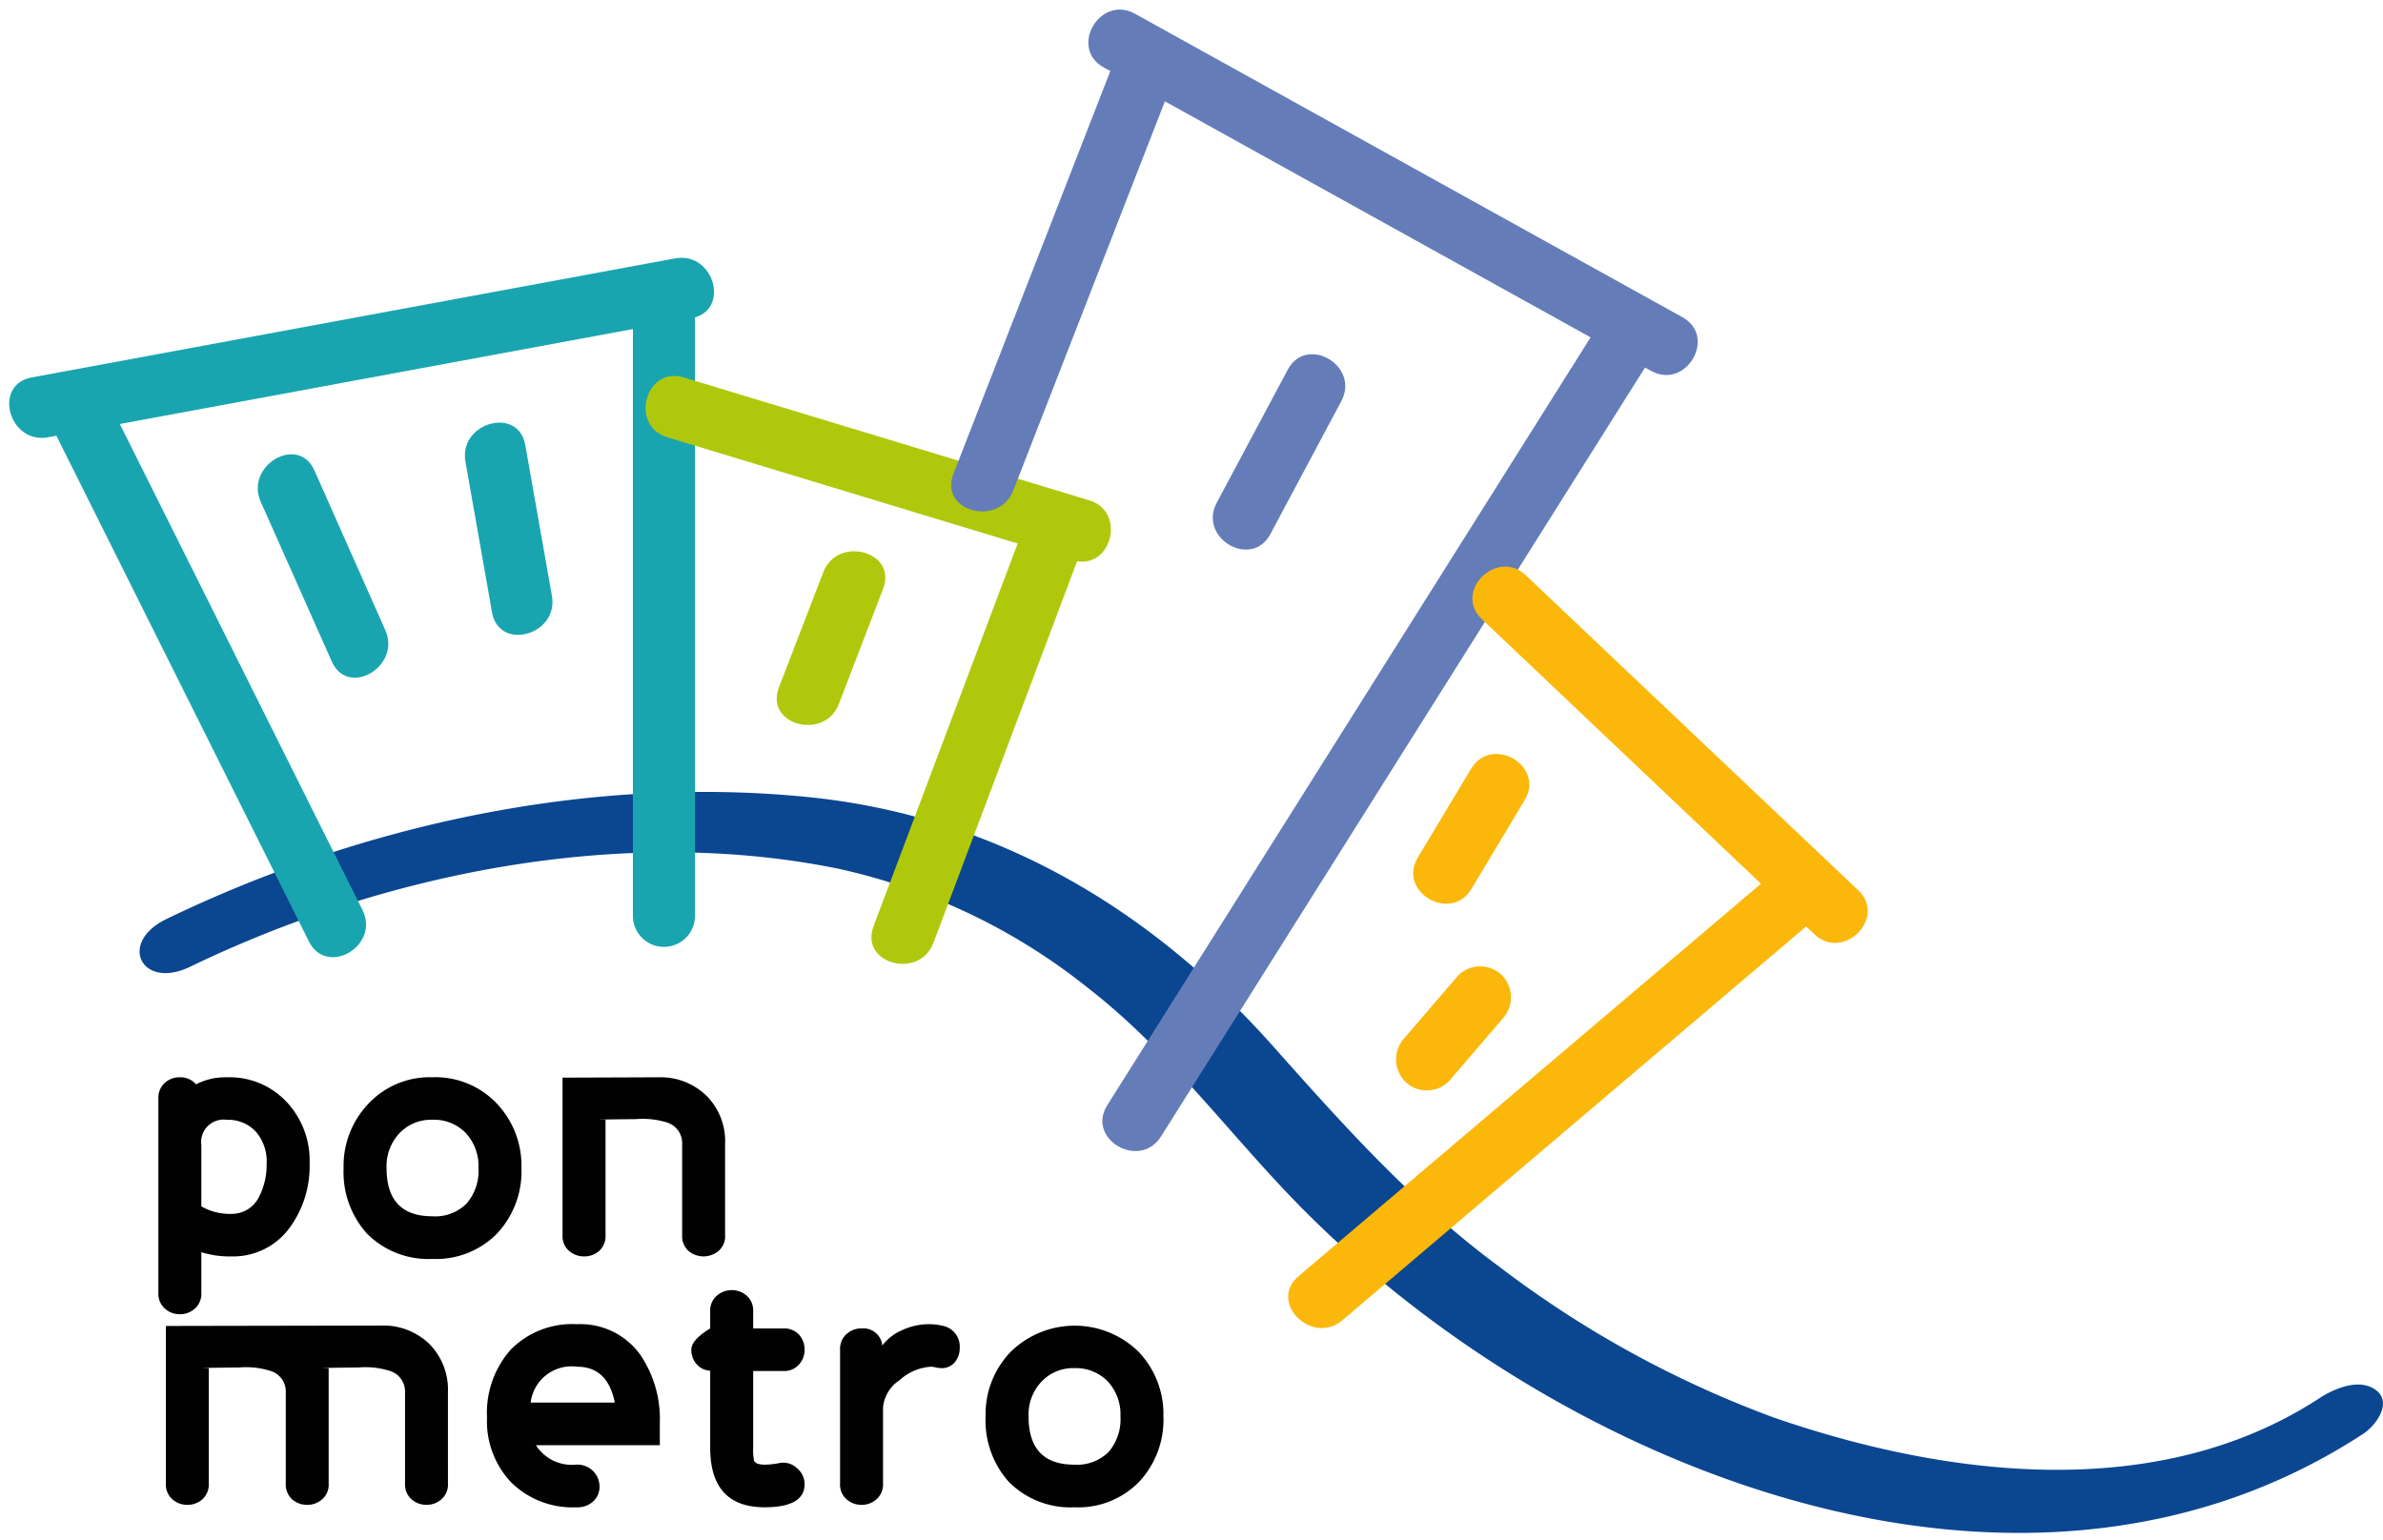 <svg xmlns="http://www.w3.org/2000/svg" viewBox="0 0 135.26 87.424">
  <defs>
    <style>
      .cls-1 {
        fill: #0b4691;
      }

      .cls-2 {
        fill: #19a5b0;
      }

      .cls-3 {
        fill: #b0c80c;
      }

      .cls-4 {
        fill: #647db8;
      }

      .cls-5 {
        fill: #fbb80b;
      }

      .cls-6 {
        fill: #010101;
      }
    </style>
  </defs>
  <g id="Livello_2" data-name="Livello 2">
    <g id="PON">
      <path class="cls-1" d="M10.786,54.889c11.08-5.354,24.62-8.06,36.824-5.563a34.491,34.491,0,0,1,14.198,6.807c4.486,3.488,7.792,8.035,11.72,12.082,14.694,15.124,41.155,25.918,60.619,13.182.687-.453,1.647-1.719.748-2.447-.928-.748-2.4-.122-3.24.428-9.16,5.989-21.161,4.486-30.927,1.118a59.627,59.627,0,0,1-15.611-8.567c-4.912-3.621-8.815-7.986-12.84-12.513C65.298,51.56,56.413,46.31,45.87,45.253c-12.4-1.242-25.267,1.534-36.425,6.925-2.769,1.336-1.42,4.042,1.341,2.711"/>
      <path class="cls-2" d="M20.577,51.669Q13.148,36.791,5.723,21.91c-1.021-2.03-4.058-.246-3.046,1.78q7.426,14.879,14.856,29.758c1.012,2.035,4.051.248,3.044-1.778"/>
      <path class="cls-2" d="M39.448,52.054V17.31a1.763,1.763,0,0,0-3.524,0v34.744a1.763,1.763,0,0,0,3.524,0"/>
      <path class="cls-2" d="M14.8,28.489l4.031,9.065c.922,2.075,3.957.279,3.04-1.776q-2.011-4.536-4.024-9.067c-.926-2.068-3.961-.277-3.046,1.778"/>
      <path class="cls-3" d="M52.981,53.531q4.215-11.208,8.436-22.409c.804-2.129-2.605-3.047-3.4-.94Q53.798,41.387,49.58,52.593c-.795,2.132,2.607,3.04,3.4.937"/>
      <path class="cls-3" d="M46.729,32.49q-1.261,3.272-2.519,6.541c-.816,2.129,2.591,3.04,3.402.942q1.254-3.268,2.515-6.548c.818-2.125-2.589-3.037-3.398-.935"/>
      <path class="cls-3" d="M61.821,28.405q-11.502-3.491-23.006-6.976c-2.179-.66-3.103,2.74-.933,3.398q11.502,3.488,23,6.976c2.181.662,3.107-2.74.94-3.398"/>
      <path class="cls-4" d="M57.514,27.85Q62.171,15.888,66.831,3.926c.827-2.125-2.582-3.031-3.4-.938q-4.658,11.962-9.318,23.924c-.823,2.125,2.584,3.033,3.4.937"/>
      <path class="cls-4" d="M65.897,64.525q14.098-22.403,28.2-44.81c1.214-1.933-1.839-3.7-3.044-1.785Q76.955,40.336,62.85,62.747c-1.214,1.924,1.837,3.695,3.047,1.778"/>
      <path class="cls-4" d="M73.092,20.991q-2.014,3.769-4.029,7.551c-1.07,2.006,1.972,3.788,3.044,1.78q2.011-3.775,4.029-7.551c1.066-2.008-1.976-3.786-3.044-1.78"/>
      <path class="cls-2" d="M26.418,26.206q.757,4.286,1.51,8.56c.394,2.238,3.792,1.287,3.4-.935q-.76-4.279-1.512-8.56c-.394-2.238-3.79-1.284-3.398.935"/>
      <path class="cls-2" d="M2.732,24.826q18.262-3.38,36.52-6.76c2.235-.415,1.287-3.81-.937-3.396Q20.055,18.047,1.792,21.43c-2.228.415-1.282,3.806.94,3.396"/>
      <path class="cls-4" d="M62.644,3.826q15.534,8.619,31.069,17.229c1.994,1.104,3.768-1.949,1.78-3.046Q79.959,9.393,64.424.781c-1.992-1.104-3.768,1.942-1.78,3.044"/>
      <path class="cls-5" d="M76.194,74.955Q89.541,63.622,102.882,52.289c1.737-1.469-.768-3.95-2.49-2.49q-13.344,11.33-26.691,22.662c-1.731,1.476.771,3.955,2.492,2.494"/>
      <path class="cls-5" d="M83.499,43.649c-1.01,1.683-2.012,3.357-3.024,5.034-1.172,1.956,1.881,3.729,3.046,1.78q1.511-2.518,3.022-5.038c1.172-1.951-1.877-3.723-3.044-1.776"/>
      <path class="cls-5" d="M82.768,55.38q-1.511,1.758-3.024,3.522a1.795,1.795,0,0,0,0,2.49,1.761,1.761,0,0,0,2.494,0q1.511-1.758,3.022-3.524a1.788,1.788,0,0,0,0-2.488,1.768,1.768,0,0,0-2.492,0"/>
      <path class="cls-5" d="M105.473,50.544Q96.036,41.6,86.61,32.666c-1.647-1.564-4.146.924-2.494,2.49q9.434,8.94,18.86,17.882c1.649,1.564,4.146-.928,2.497-2.494"/>
      <path class="cls-6" d="M17.573,66.036a5.926,5.926,0,0,1-1.127,3.662,3.969,3.969,0,0,1-3.312,1.634,5.373,5.373,0,0,1-1.706-.241v2.316a1.118,1.118,0,0,1-.365.885,1.252,1.252,0,0,1-.852.322,1.234,1.234,0,0,1-.854-.322,1.112,1.112,0,0,1-.367-.885V62.37a1.127,1.127,0,0,1,.363-.89,1.249,1.249,0,0,1,.847-.318,1.159,1.159,0,0,1,.926.399,3.655,3.655,0,0,1,1.753-.399,4.437,4.437,0,0,1,3.423,1.435,4.859,4.859,0,0,1,1.271,3.438m-2.438,0a2.546,2.546,0,0,0-.617-1.789,2.125,2.125,0,0,0-1.636-.669,1.277,1.277,0,0,0-1.454,1.44V68.49a3.236,3.236,0,0,0,1.692.426,1.719,1.719,0,0,0,1.577-.955,3.944,3.944,0,0,0,.437-1.924"/>
      <path class="cls-6" d="M29.598,66.319A5.148,5.148,0,0,1,28.214,70.03a4.835,4.835,0,0,1-3.675,1.444,4.902,4.902,0,0,1-3.727-1.456,5.218,5.218,0,0,1-1.309-3.7,5.109,5.109,0,0,1,1.422-3.671,4.778,4.778,0,0,1,3.614-1.487,4.796,4.796,0,0,1,3.648,1.48,5.118,5.118,0,0,1,1.41,3.677m-2.438,0a2.754,2.754,0,0,0-.719-1.987,2.509,2.509,0,0,0-1.902-.757,2.482,2.482,0,0,0-1.87.768,2.736,2.736,0,0,0-.726,1.976q0,2.735,2.596,2.736a2.515,2.515,0,0,0,1.951-.728A2.847,2.847,0,0,0,27.16,66.319"/>
      <path class="cls-6" d="M41.157,70.118a1.098,1.098,0,0,1-.365.897,1.33,1.33,0,0,1-1.715.004,1.127,1.127,0,0,1-.358-.897V64.947a1.222,1.222,0,0,0-.838-1.212,4.67,4.67,0,0,0-1.794-.198c-1.913.018-2.486.036-1.717.038v6.537a1.146,1.146,0,0,1-.356.904,1.262,1.262,0,0,1-.863.316,1.28,1.28,0,0,1-.854-.316,1.106,1.106,0,0,1-.367-.897V61.182l5.444-.02A3.729,3.729,0,0,1,40.089,62.2a3.644,3.644,0,0,1,1.068,2.74Z"/>
      <path class="cls-6" d="M25.426,84.219a1.107,1.107,0,0,1-.365.897,1.255,1.255,0,0,1-.852.32,1.28,1.28,0,0,1-.856-.318,1.133,1.133,0,0,1-.363-.897V79.05a1.22,1.22,0,0,0-.838-1.21,4.598,4.598,0,0,0-1.796-.203c-1.913.02-2.476.034-1.701.038V84.23a1.083,1.083,0,0,1-.365.886,1.245,1.245,0,0,1-.85.32,1.26,1.26,0,0,1-.863-.318,1.137,1.137,0,0,1-.356-.897V79.05a1.219,1.219,0,0,0-.843-1.21,4.623,4.623,0,0,0-1.803-.203c-1.918.02-2.488.034-1.724.038V84.208a1.15,1.15,0,0,1-.358.908,1.244,1.244,0,0,1-.859.32,1.266,1.266,0,0,1-.856-.32,1.113,1.113,0,0,1-.363-.897V75.28l12.222-.023a3.735,3.735,0,0,1,2.731,1.043,3.683,3.683,0,0,1,1.057,2.74Z"/>
      <path class="cls-6" d="M37.452,82.051H30.42a2.413,2.413,0,0,0,2.28,1.102,1.28,1.28,0,0,1,.973.372,1.253,1.253,0,0,1,.356.883,1.107,1.107,0,0,1-.347.823,1.33,1.33,0,0,1-.982.345,4.953,4.953,0,0,1-3.668-1.399,5.024,5.024,0,0,1-1.388-3.693,5.403,5.403,0,0,1,1.347-3.862,4.899,4.899,0,0,1,3.765-1.442,4.183,4.183,0,0,1,3.587,1.735,6.497,6.497,0,0,1,1.109,3.887ZM34.895,79.629c-.27-1.357-.98-2.035-2.138-2.035A2.34,2.34,0,0,0,30.12,79.629Z"/>
      <path class="cls-6" d="M44.47,75.421a1.15,1.15,0,0,1,.881.349,1.251,1.251,0,0,1,.318.856,1.229,1.229,0,0,1-.318.843,1.111,1.111,0,0,1-.881.37H42.751v4.353a2.704,2.704,0,0,0,.059.759c.074.14.284.203.615.203a4.34,4.34,0,0,0,.854-.099,1.124,1.124,0,0,1,.962.304,1.173,1.173,0,0,1,.428.904c0,.87-.755,1.311-2.267,1.311q-3.089,0-3.091-3.382V77.821a1.097,1.097,0,0,1-.784-.385,1.225,1.225,0,0,1-.286-.809c0-.376.363-.775,1.07-1.206v-.969a1.11,1.11,0,0,1,.367-.883,1.298,1.298,0,0,1,1.717,0,1.133,1.133,0,0,1,.356.883v.969Z"/>
      <path class="cls-6" d="M53.466,75.263a1.199,1.199,0,0,1,1.009,1.262,1.236,1.236,0,0,1-.284.818.956.956,0,0,1-.78.331,1.941,1.941,0,0,1-.284-.034,1.031,1.031,0,0,0-.277-.045,2.907,2.907,0,0,0-1.785.759,2.086,2.086,0,0,0-.944,1.55V84.22a1.119,1.119,0,0,1-.365.895,1.258,1.258,0,0,1-.852.322,1.28,1.28,0,0,1-.856-.318,1.113,1.113,0,0,1-.365-.897V76.631a1.116,1.116,0,0,1,.36-.886,1.239,1.239,0,0,1,.847-.325,1.086,1.086,0,0,1,1.192.967,2.774,2.774,0,0,1,1.115-.865A3.574,3.574,0,0,1,52.72,75.18a3.173,3.173,0,0,1,.746.083"/>
      <path class="cls-6" d="M66.036,80.415a5.153,5.153,0,0,1-1.383,3.718,4.825,4.825,0,0,1-3.671,1.442,4.911,4.911,0,0,1-3.729-1.453,5.217,5.217,0,0,1-1.309-3.707,5.091,5.091,0,0,1,1.419-3.662,5.183,5.183,0,0,1,7.26-.011,5.122,5.122,0,0,1,1.413,3.673m-2.438,0a2.761,2.761,0,0,0-.719-1.985,2.517,2.517,0,0,0-1.897-.755,2.454,2.454,0,0,0-1.87.771,2.713,2.713,0,0,0-.73,1.969c0,1.83.863,2.74,2.6,2.74a2.537,2.537,0,0,0,1.947-.726,2.85,2.85,0,0,0,.669-2.014"/>
    </g>
  </g>
</svg>

